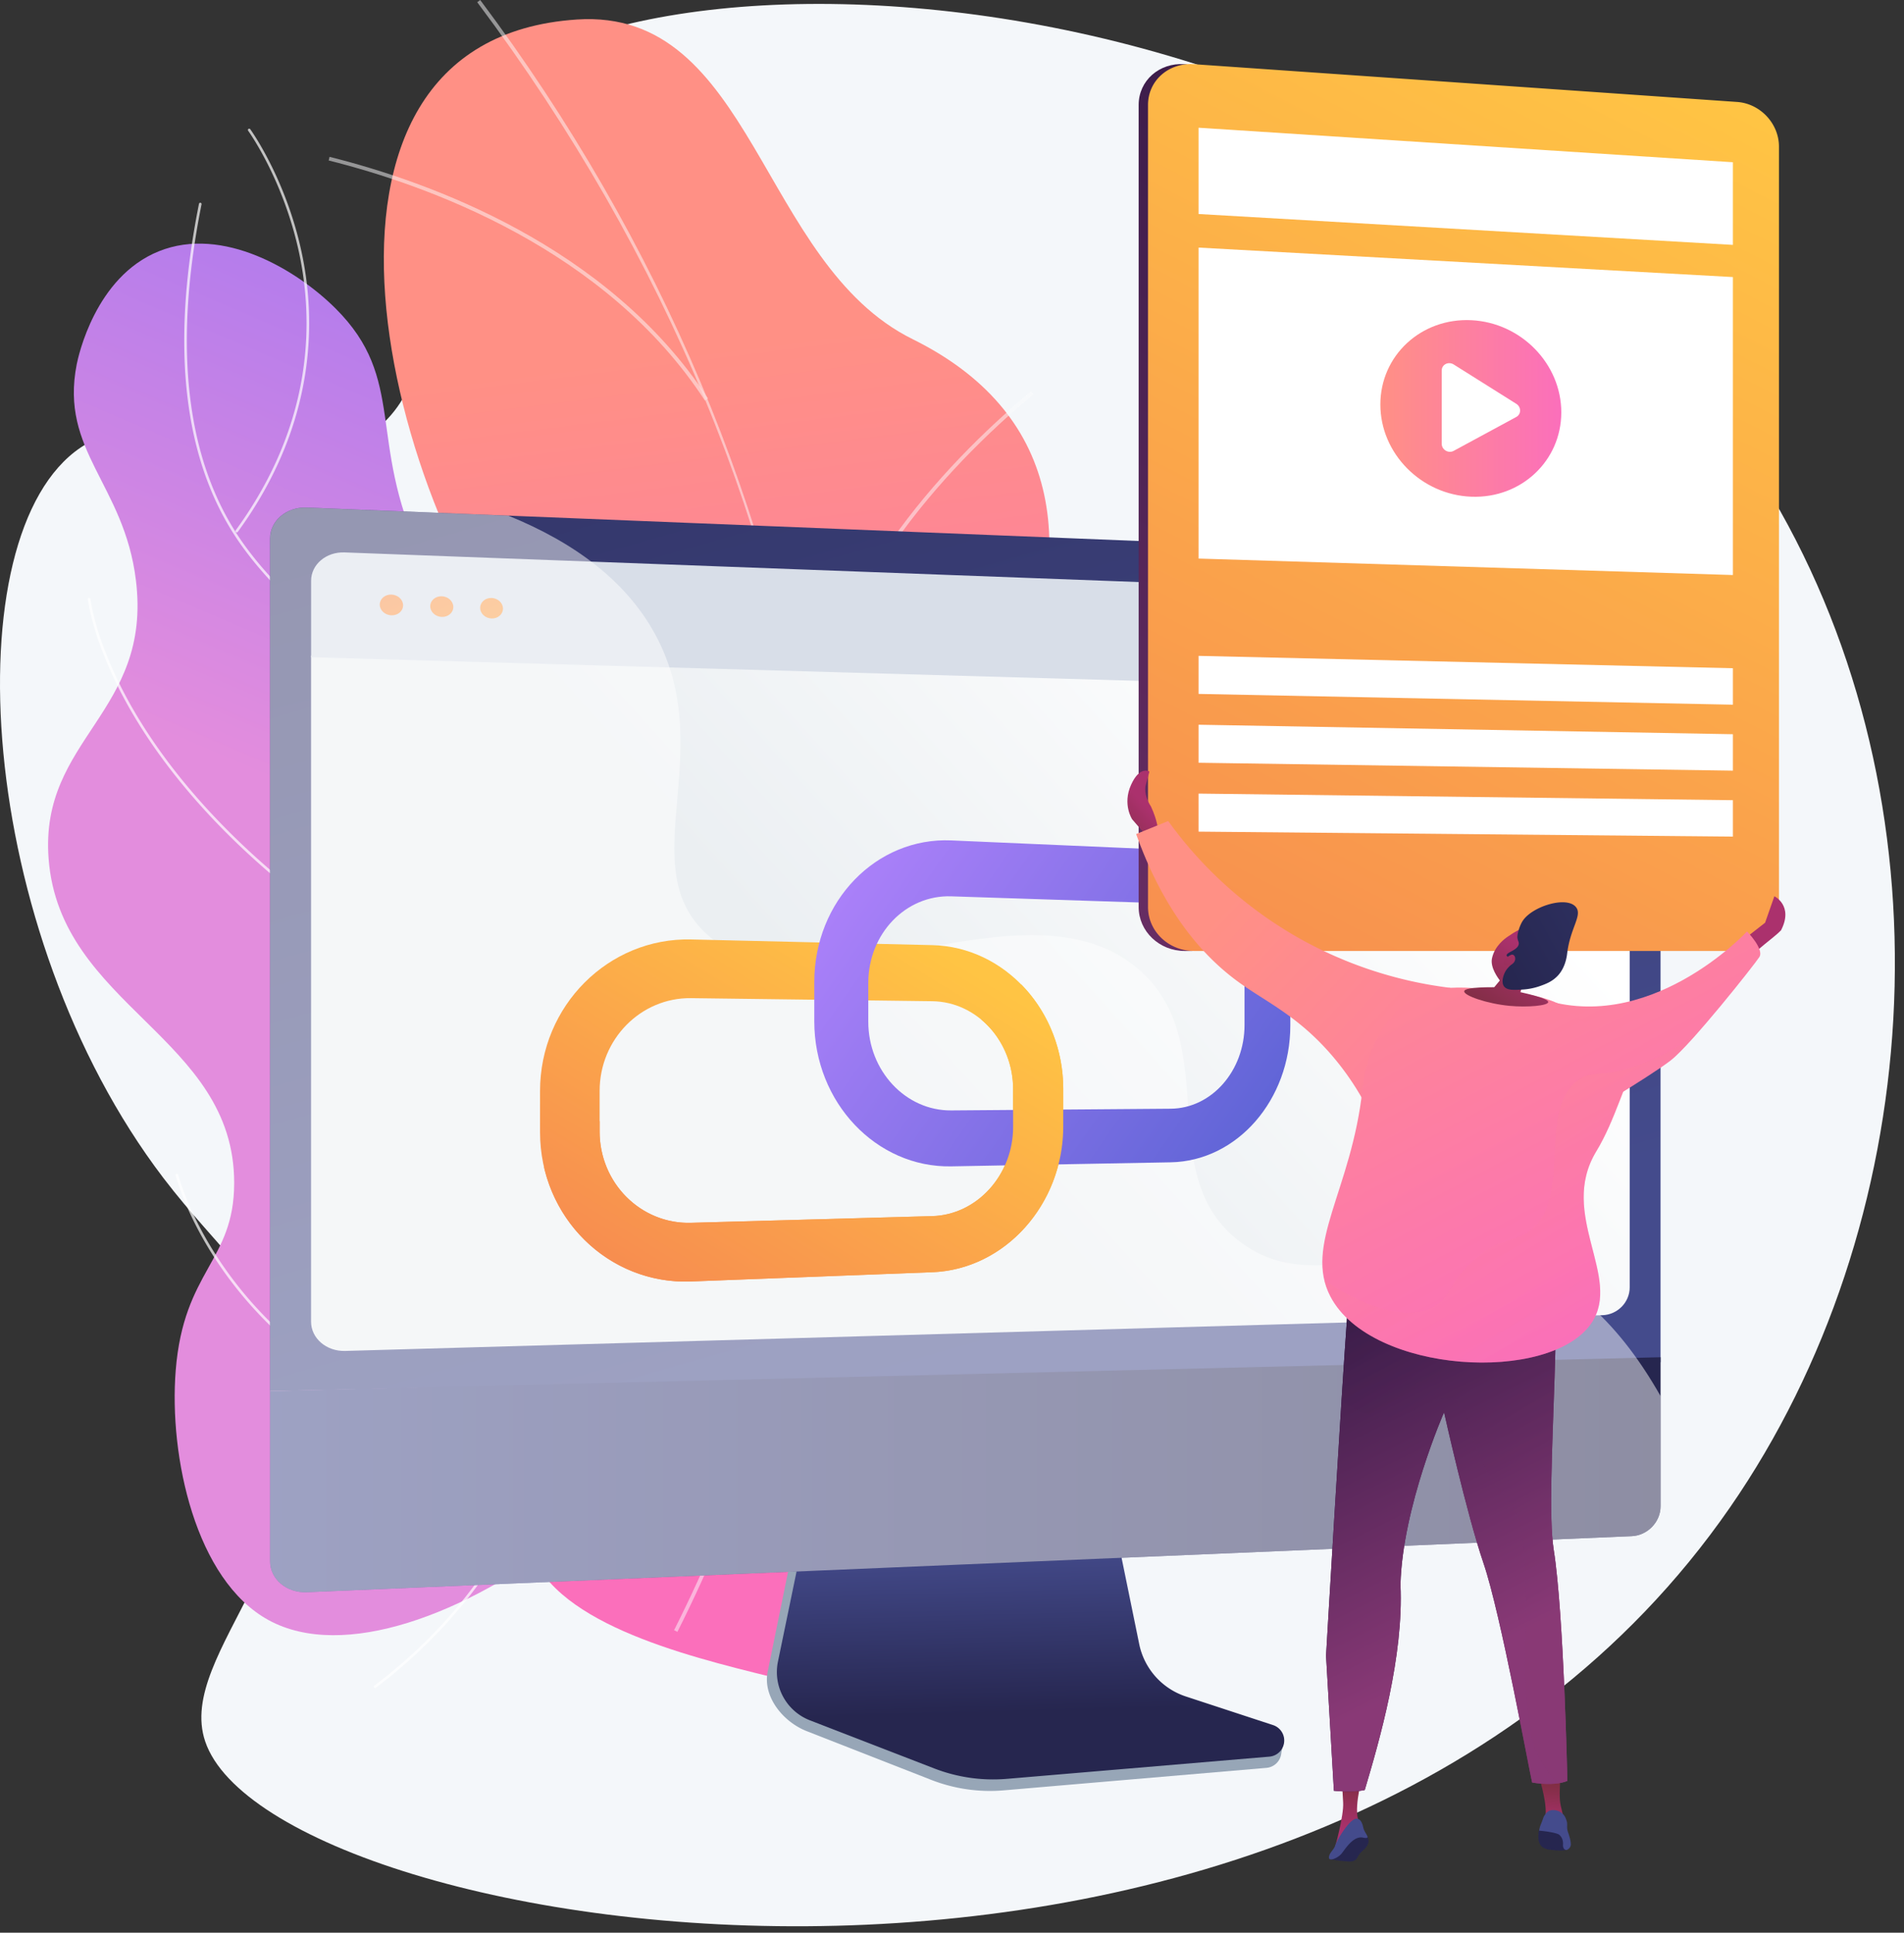<svg width="205" height="208" fill="none" xmlns="http://www.w3.org/2000/svg"><rect width="100%" height="100%" fill="#333333" stroke="none"/><path d="M49.046 12.856c-6.851 9.99 1.182 26.183-8.986 33.695-9.897 7.313-22.057-4.674-31.384 1.62-13.836 9.337-11.31 52.067 8.921 78.613 6.085 7.983 11.167 11.091 13.418 20.12 4.835 19.388-12.155 30.922-8.923 40.511 7.28 21.591 119.246 39.71 164.171-25.179 20.983-30.305 24.121-74.068 5.375-107.304C157.766-5.128 64.423-9.556 49.046 12.856z" fill="#F4F7FA"/><path d="M93.586 180.075c-1.63.938-6.004 1.54-7.21 1.227-8.018-2.082-23.283-5.003-28.169-12.273-.834-1.24 3.635-6.385 3.55-8.041 2.054-3.973 3.012-5.223 3.11-9.957.29-13.978-27.942-18.326-13.957-38.051 10.244-14.449 25.13-18.462 7.792-38.24C41.364 54.962 28.962 4.315 62.094 2.1 81.11.827 81.78 28.358 98.257 36.5c15.659 7.737 18.18 21.996 10.645 39.528-7.537 17.532 3.897 17.898 16.741 26.798 15.427 10.693-4.51 29.844-14.47 37.9-8.021 6.488-24.063 28.416-17.587 39.349z" fill="url(#paint0_linear_645_3138)"/><g opacity=".7" fill="#FCFDFE"><path opacity=".7" d="M72.935 175.623l-.358-.179C100.298 120.431 92.375 54.934 51.383.239l.32-.239C71.13 25.92 83.57 55.409 87.679 85.272c4.32 31.393-.779 62.638-14.744 90.351z"/><path opacity=".7" d="M132.564 106.537c-15.922 5.515-37.315 21.621-47.69 35.898l-.323-.234c10.418-14.333 31.897-30.501 47.884-36.042l.129.378zm-54.312 58.227l-.393-.073c1.697-9.017-1.23-18.543-8.702-28.318-5.477-7.167-13.223-14.296-23.024-21.192l.23-.328c9.833 6.919 17.61 14.076 23.11 21.275 7.544 9.869 10.496 19.501 8.78 28.636zm8.678-83.709l-.395-.053c2.322-17.159 14.593-30.615 24.477-38.883l.257.308c-9.834 8.22-22.034 21.595-24.338 38.628zM76.228 42.886l-.335.219C65.23 26.768 45.939 19.906 35.387 17.27l.096-.389c10.61 2.65 30.01 9.554 40.745 26.005z"/></g><path d="M28.922 174.363c-7.88-4.3-10.74-17.623-10.004-26.871.86-10.799 6.281-11.709 6.296-20.159.028-15.732-18.749-19.026-19.979-34.894-1.006-12.972 11.164-15.692 9.397-30.007-1.275-10.33-8.222-13.877-6.37-23.234.16-.8 1.992-9.4 8.838-12.155 6.91-2.778 14.885 2.024 19.034 6.158 7.666 7.64 3.398 14.129 9.163 26.52 7.85 16.872 20.41 14.833 23.622 28.45 2.652 11.245-5.3 15.228-2.112 27.637 2.962 11.523 10.894 12.277 12.142 20.219 2.874 18.281-33.957 47.108-50.026 38.336z" fill="url(#paint1_linear_645_3138)"/><path opacity=".7" d="M40.392 181.663a.146.146 0 01-.114-.055.138.138 0 01.028-.197c6.327-4.772 11.376-10.658 15.009-17.494 3.44-6.476 7-13.171 5.767-20.824-.932-5.785-4.026-8.606-7.94-12.173-3.814-3.476-8.56-7.799-12.528-16.382-2.267-4.9-5.087-11.001-4.354-18.815.426-4.552 1.87-7.257 3.144-9.647 1.333-2.498 2.384-4.472 1.76-7.688-1.022-5.248-4.273-8.334-8.04-11.908-2.326-2.208-4.731-4.49-6.974-7.57-6.31-8.669-7.9-21.109-4.727-36.977a.141.141 0 11.277.056c-3.158 15.787-1.585 28.154 4.679 36.755 2.226 3.057 4.623 5.331 6.94 7.532 3.8 3.607 7.083 6.72 8.121 12.056.646 3.315-.481 5.428-1.787 7.875-1.26 2.365-2.69 5.044-3.11 9.539-.726 7.739 2.077 13.798 4.328 18.669 3.945 8.53 8.666 12.835 12.462 16.291 3.958 3.605 7.081 6.453 8.029 12.337 1.248 7.746-2.334 14.484-5.795 21-3.653 6.874-8.73 12.79-15.09 17.587a.125.125 0 01-.085.033z" fill="#fff"/><path opacity=".7" d="M36.312 99.565a.138.138 0 01-.08-.025C23.37 90.475 16.777 81.436 13.51 75.449c-3.544-6.496-4.051-10.912-4.056-10.955a.143.143 0 01.126-.157.143.143 0 01.156.126c.005.043.507 4.417 4.03 10.867 3.255 5.954 9.82 14.948 22.63 23.978a.141.141 0 01.032.196.138.138 0 01-.116.06zm8.165 21.736a.136.136 0 01-.098-.04.14.14 0 01-.003-.199c5.816-5.992 10.01-12.506 12.465-19.365a44.199 44.199 0 002.564-16.984c-.446-9.852-4.048-16.577-4.086-16.642a.141.141 0 01.247-.137c.038.068 3.67 6.85 4.119 16.766a44.462 44.462 0 01-2.579 17.091c-2.468 6.894-6.685 13.443-12.528 19.465a.125.125 0 01-.1.045zm14.865 35.757c-.008 0-.015 0-.025-.002C41.537 154 31.5 145.861 26.212 139.572c-5.735-6.822-7.283-13.007-7.298-13.07a.144.144 0 01.103-.172.143.143 0 01.172.103c.015.061 1.552 6.194 7.25 12.967 5.258 6.249 15.24 14.338 32.928 17.376a.142.142 0 01.116.164.147.147 0 01-.141.118zm-33.85-99.761a.14.14 0 01-.113-.224c8.46-11.608 8.371-22.682 6.808-29.93-1.694-7.852-5.432-13.022-5.47-13.072a.14.14 0 01.227-.166c.038.053 3.811 5.268 5.518 13.18 1.575 7.303 1.664 18.463-6.857 30.154a.134.134 0 01-.113.058z" fill="#fff"/><path d="M127.369 183.705c-2.571-.852-4.492-3.035-5.034-5.715l-3.741-18.515-32 1.137-3.938 19.289c-.552 2.702 1.656 5.412 4.2 6.408l13.387 5.238a17.392 17.392 0 007.827 1.134l28.295-2.42a1.757 1.757 0 001.588-1.555c.096-.834.676-1.769-.113-2.032l-10.471-2.969z" fill="#97A6B7"/><path d="M127.685 182.581a7.524 7.524 0 01-5.029-5.644l-3.738-18.283-31.222 1.124-3.935 19.047a5.571 5.571 0 003.448 6.324l13.375 5.173a17.576 17.576 0 007.82 1.122l28.267-2.39a1.744 1.744 0 00.396-3.396l-9.382-3.077z" fill="url(#paint2_linear_645_3138)"/><path d="M178.788 146.602V63.578c0-1.701-1.404-3.15-3.123-3.221L33.031 54.622c-2.17-.088-3.953 1.412-3.953 3.333v91.752l149.71-3.105z" fill="url(#paint3_linear_645_3138)"/><path d="M33.492 70.571v71.673c0 1.789 1.654 3.206 3.67 3.148l135.37-3.849c1.616-.046 2.934-1.389 2.934-2.985V74.635L33.492 70.57z" fill="url(#paint4_linear_645_3138)"/><path d="M175.467 74.79v-7.335c0-1.563-1.29-2.888-2.873-2.949L37.091 59.452c-1.974-.073-3.595 1.3-3.595 3.053v8.225l141.971 4.06z" fill="#D8DEE8"/><path d="M43.4 65.146c0 .615-.562 1.097-1.255 1.077-.694-.023-1.258-.54-1.258-1.157 0-.618.564-1.1 1.258-1.077.693.023 1.255.542 1.255 1.157z" fill="url(#paint5_linear_645_3138)"/><path d="M48.807 65.325c0 .613-.554 1.092-1.24 1.07-.686-.023-1.243-.538-1.243-1.153s.557-1.091 1.243-1.069c.686.023 1.24.54 1.24 1.152z" fill="url(#paint6_linear_645_3138)"/><path d="M54.154 65.5c0 .607-.55 1.083-1.225 1.063-.678-.023-1.23-.534-1.23-1.144 0-.61.55-1.087 1.23-1.064.676.025 1.225.537 1.225 1.144z" fill="url(#paint7_linear_645_3138)"/><path d="M29.082 149.71v18.323c0 1.921 1.782 3.416 3.953 3.325l142.634-6.029c1.719-.074 3.123-1.525 3.123-3.227V146.07l-149.71 3.64z" fill="url(#paint8_linear_645_3138)"/><path opacity=".48" d="M163.342 135.884c-11.714-3.957-21.406 4.114-29.828-2.24-9.493-7.164-1.82-20.928-10.602-29.037-12.198-11.263-36.586 6.204-47.178-4.414-7.283-7.3 1.308-18.989-4.858-31.285-3.136-6.251-9.012-10.514-16.143-13.41l-21.698-.872c-2.17-.089-3.953 1.411-3.953 3.332v110.076c0 1.921 1.782 3.416 3.953 3.325l142.634-6.03c1.719-.073 3.123-1.525 3.123-3.226v-11.848c-5.024-8.88-10.57-12.722-15.45-14.371z" fill="#fff"/><path d="M100.365 136.92l-25.967.995c-8.852.341-16.253-6.866-16.253-16.074v-4.417c0-9.206 7.4-16.523 16.253-16.317l25.967.61c7.869.184 14.113 7.132 14.113 15.49v4.011c0 8.361-6.244 15.402-14.113 15.702zm-25.967-29.498c-5.384-.068-9.836 4.406-9.836 9.977v4.371c0 5.571 4.452 9.982 9.836 9.831l25.967-.721c4.839-.134 8.716-4.442 8.716-9.604v-4.051c0-5.162-3.877-9.412-8.716-9.473l-25.967-.33z" fill="url(#paint9_linear_645_3138)"/><path d="M126.043 125.09l-23.63.436c-8.036.149-14.741-6.857-14.741-15.621V105.7c0-8.762 6.708-15.6 14.741-15.253l23.63 1.026c7.181.313 12.883 7.06 12.883 15.052v3.834c0 7.993-5.704 14.6-12.883 14.731zm-23.63-28.626c-4.888-.161-8.926 4.023-8.926 9.329v4.162c0 5.306 4.038 9.592 8.926 9.551l23.63-.184c4.414-.035 7.953-4.076 7.953-9.009v-3.869c0-4.933-3.539-9.062-7.953-9.206l-23.63-.774z" fill="url(#paint10_linear_645_3138)"/><path d="M109.972 105.965c-1.429 1.253-2.866 2.511-4.308 3.778 2.08 1.735 3.416 4.447 3.416 7.485v4.05c0 5.163-3.877 9.471-8.717 9.604l-25.966.721c-5.384.149-9.836-4.26-9.836-9.831v-1.116c-.222.171-.446.345-.668.519a129.927 129.927 0 00-5.319 4.434c1.71 7.34 8.233 12.599 15.823 12.306l25.966-.995c7.87-.303 14.114-7.343 14.114-15.702v-4.011c0-4.416-1.729-8.416-4.505-11.242z" fill="url(#paint11_linear_645_3138)"/><path d="M185.969 12.014L128.35 7.94l-.56-1.013-.244-.018c-2.728-.189-4.948 1.77-4.948 4.377v86.338c0 2.606 2.22 4.721 4.948 4.721h.817l.252-.512 57.047-1.366c2.49 0 4.867-.131 4.867-2.609V15.775c0-2.478-2.067-3.59-4.56-3.761z" fill="url(#paint12_linear_645_3138)"/><path d="M187.033 10.973l-58.479-4.064c-2.728-.189-4.949 1.77-4.949 4.377v86.338c0 2.606 2.221 4.721 4.949 4.721h58.479a4.494 4.494 0 004.504-4.487V15.775c0-2.478-2.014-4.628-4.504-4.802z" fill="url(#paint13_linear_645_3138)"/><path d="M186.578 26.355l-57.531-3.323v-9.286l57.531 3.713v8.896zm0 49.485l-57.531-1.16v-4.094l57.531 1.331v3.922zm0 7.1l-57.531-.85v-4.093l57.531 1.021v3.922zm0 7.099l-57.531-.537v-4.094l57.531.709v3.922zm0-28.154l-57.531-1.77v-33.47l57.531 3.173v32.067z" fill="#fff"/><path d="M168.101 44.378c0 5.208-4.31 9.274-9.669 9.08-5.4-.197-9.811-4.641-9.811-9.925 0-5.283 4.409-9.344 9.811-9.072 5.356.27 9.669 4.71 9.669 9.917z" fill="url(#paint14_linear_645_3138)"/><path d="M163.255 43.46l-6.743-4.237c-.567-.355-1.285.008-1.285.65v7.888c0 .643.72 1.069 1.285.764l6.743-3.65c.547-.295.547-1.07 0-1.415z" fill="#fff"/><path d="M123.349 89.857l-1.452-1.684s-1.063-1.605-.12-3.703c.942-2.097 1.976-1.431 1.976-1.431l-.406 1.497s-.267.965.572 2.258c.724 1.53.789 2.67.789 2.67l-1.359.393z" fill="url(#paint15_linear_645_3138)"/><path d="M188.161 100.775l1.883-1.47.999-2.849s2.092 1.009.716 3.666c-.82.859-2.766 2.094-3.648 3.375-.885 1.281.05-2.722.05-2.722z" fill="url(#paint16_linear_645_3138)"/><path d="M168.754 121.155s8.921-5.316 11.116-7.025c2.289-1.783 8.999-10.28 9.554-11.127.554-.847-1.324-2.758-1.324-2.758s-10.735 11.558-22.815 7.021c1.636 4.555 3.469 13.889 3.469 13.889z" fill="url(#paint17_linear_645_3138)"/><path d="M165.781 191.504s.951 3.02.547 4.298c1.253.068 2.077-.033 2.077-.033s-.405-1.376-.453-2.044c-.066-.905.05-2.355.05-2.355l-2.221.134z" fill="url(#paint18_linear_645_3138)"/><path d="M147.169 197.614a.935.935 0 01.182.555.884.884 0 01-.094.355c-.236.509-.554.555-.932 1.084-.232.325-.199.429-.398.57-.265.184-.565.174-.827.156a14.749 14.749 0 01-1.866-.244c.459-.51.943-1.024 1.457-1.543.225-.227.452-.449.673-.666l1.261-.325c.181.02.363.041.544.058z" fill="#26264F"/><path d="M146.589 191.564s-.973 3.618-.154 4.712c.686 1.084-.39.267-.39.267l-1.437 1.079-.913 1.338s1.011-3.536.918-4.978c-.093-1.44-.124-2.41-.124-2.41l2.1-.008z" fill="url(#paint19_linear_645_3138)"/><path d="M156.154 106.313a44.094 44.094 0 01-16.483-5.455 44.144 44.144 0 01-13.892-12.496c-1.149.467-2.301.936-3.451 1.402 3.171 8.86 7.562 13.433 11.099 15.982 2.894 2.087 6.254 3.566 9.854 7.7 2.586 2.97 4.098 5.937 4.976 8.001l7.897-15.134z" fill="url(#paint20_linear_645_3138)"/><path d="M148.43 130.051s-2.68 2.064-3.363 11.325c-.683 9.262-2.294 36.813-2.294 36.813l.845 14.54s1.971.217 3.322-.083c1.591-5.337 4.207-14.371 3.847-22.112.217-8.364 4.694-18.545 4.694-18.545s2.394 10.819 4.255 16.276c1.86 5.458 4.92 22.354 5.228 23.574 2.614.434 3.788-.181 3.788-.181s-.373-17.968-1.462-24.832c-1.091-6.864 1.561-30.481-.743-35.308-5.778-2.821-18.117-1.467-18.117-1.467z" fill="url(#paint21_linear_645_3138)"/><path d="M148.43 130.051s-2.68 2.064-3.363 11.325c-.683 9.262-2.294 36.813-2.294 36.813l.845 14.54s1.971.217 3.322-.083c1.591-5.337 4.207-14.371 3.847-22.112.217-8.364 4.694-18.545 4.694-18.545s2.394 10.819 4.255 16.276c1.86 5.458 4.92 22.354 5.228 23.574 2.614.434 3.788-.181 3.788-.181s-.373-17.968-1.462-24.832c-1.091-6.864 1.561-30.481-.743-35.308-5.778-2.821-18.117-1.467-18.117-1.467z" fill="url(#paint22_linear_645_3138)"/><path d="M165.942 196.891s-.29-.023-.295.355c-.003.378-.255 1.656 1.22 1.828 1.472.169 1.714.02 1.762.025.048.002-.298-1.263-.298-1.263l-.428-.64-1.263-.227-.698-.078z" fill="#26264F"/><path d="M169.124 198.428c-.007-.315-.146-.816-.292-1.225-.217-.605.012-.809-.197-1.363-.073-.192-.143-.373-.312-.56a1.531 1.531 0 00-1.014-.474 1.074 1.074 0 00-.499.078c-.237.106-.365.28-.476.434-.174.242-.144.323-.434 1.028-.022.058-.075.179-.118.353a2.285 2.285 0 00-.063.32c.388.028 1.873.2 2.17.452.298.252.426.652.398 1.041-.027.388.152.582.346.585.171.005.539-.29.491-.669zm-23.034-2.697c.332.031.557.313.693.966.136.653.978 1.28-.043 1.071-1.021-.212-1.878 1.195-2.286 1.707-.409.511-1.432.92-1.369.393.063-.527.517-.741.68-1.271.167-.532 1.568-2.934 2.325-2.866z" fill="#444B8C"/><path opacity=".3" d="M162.893 162.299c.676 1.273 1.651 3.594 1.362 13.697-.033 1.137-.205 6.668.524 10.207.199.973.443 2.269 1.26 3.529.492.759.998 1.492 1.505 2.213.822-.091 1.21-.29 1.21-.29s-.373-17.968-1.462-24.832c-1.091-6.864 1.56-30.481-.744-35.308-5.777-2.821-18.116-1.467-18.116-1.467s-2.68 2.065-3.363 11.326c-.166 2.253-.388 5.593-.628 9.354.85.661 2.118 1.437 3.751 1.682 4.086.61 6.206-2.748 8.417-1.727 1.787.824.966 3.277 3.683 7.973 1.296 2.244 1.704 1.954 2.601 3.643z" fill="url(#paint23_linear_645_3138)"/><path d="M162.042 106.698c-2.216-.229-7.822-1.263-10.663 1.185-1.031.887-1.817 1.77-2.44 2.735-1.84 2.851-2.14 5.662-2.246 6.632-1.175 10.812-6.355 16.73-3.448 22.281 4.376 8.356 23.682 9.395 28.101 2.861 3.352-4.953-3.61-11.663.519-18.474 2.067-3.411 3-7.409 4.878-10.928.048-.088.237-.36.131-.645-.398-1.082-4.873-.28-6.108-1.984-2.183-3.01-6.488-3.431-8.724-3.663z" fill="url(#paint24_linear_645_3138)"/><path d="M160.637 103.152c.28-1.364 1.432-2.166 1.684-2.337 1.051-.716 1.26-.781 1.605-.822l.472-.035.05.005c.272.038 1.066.416 1.208.532.451.368-.073 2.71-1.732 5.545-.076.245-.149.489-.225.737 2.451.547 3.015.872 2.995 1.073-.035.386-2.228.583-4.162.401-2.435-.229-4.948-1.109-4.882-1.573.03-.217.632-.438 3.234-.433.199-.242.401-.484.6-.724-.146-.212-1.051-1.364-.847-2.369z" fill="url(#paint25_linear_645_3138)"/><path d="M164 99.028c-.409.572-.673 1.598-.62 1.918.06.373.174.421.138.66-.095.671-1.346.875-1.303 1.221.03.247.678.204.764.516.096.343-.628.578-.991 1.397-.055.128-.401.9-.068 1.396.31.462 1.084.414 1.954.366a6.9 6.9 0 001.87-.358c.651-.23 1.349-.477 1.961-1.119l.071-.076c.794-.892.928-2.082.963-2.375.333-2.732 1.664-4.068.938-4.953-.984-1.21-4.588-.116-5.677 1.407z" fill="url(#paint26_linear_645_3138)"/><path d="M162.65 102.781c.378-.189.62.298.419.691-.202.396-.794.607-1.122.338-.33-.268.194-.774.703-1.029z" fill="url(#paint27_linear_645_3138)"/><path opacity=".3" d="M164.533 132.581c-1.631 1.097-3.035.658-5.382 2.635-1.921 1.615-2.48 2.641-3.194 3.854-2.473 4.202-9.309 1.616-13.375-1.339.141.608.355 1.208.666 1.803 4.376 8.356 23.682 9.395 28.101 2.861 3.352-4.954-3.61-11.664.519-18.475 1.22-2.011 2.044-4.227 2.902-6.43 2.112-1.316 4.187-2.65 5.099-3.36.691-.537 1.782-1.687 2.987-3.053a23.35 23.35 0 01-6.987 3.736c-3.726 1.222-4.293.322-5.798 1.318-4.757 3.141-.575 13.115-5.538 16.45z" fill="url(#paint28_linear_645_3138)"/><defs><linearGradient id="paint0_linear_645_3138" x1="79.004" y1="37.001" x2="89.769" y2="122.707" gradientUnits="userSpaceOnUse"><stop stop-color="#FF9085"/><stop offset="1" stop-color="#FB6FBB"/></linearGradient><linearGradient id="paint1_linear_645_3138" x1="43.438" y1="90.542" x2="77.762" y2="9.97" gradientUnits="userSpaceOnUse"><stop offset=".004" stop-color="#E38DDD"/><stop offset="1" stop-color="#9571F6"/></linearGradient><linearGradient id="paint2_linear_645_3138" x1="110.49" y1="166.061" x2="110.976" y2="184.303" gradientUnits="userSpaceOnUse"><stop stop-color="#444B8C"/><stop offset=".996" stop-color="#26264F"/></linearGradient><linearGradient id="paint3_linear_645_3138" x1="114.461" y1="143.383" x2="60.857" y2="-44.81" gradientUnits="userSpaceOnUse"><stop stop-color="#444B8C"/><stop offset=".996" stop-color="#26264F"/></linearGradient><linearGradient id="paint4_linear_645_3138" x1="47.324" y1="156.926" x2="142.608" y2="70.716" gradientUnits="userSpaceOnUse"><stop offset=".494" stop-color="#EBEFF2"/><stop offset="1" stop-color="#fff"/></linearGradient><linearGradient id="paint5_linear_645_3138" x1="33.894" y1="46.728" x2="51.999" y2="87.064" gradientUnits="userSpaceOnUse"><stop offset=".004" stop-color="#F36F56"/><stop offset="1" stop-color="#FFC444"/></linearGradient><linearGradient id="paint6_linear_645_3138" x1="38.341" y1="44.732" x2="56.446" y2="85.068" gradientUnits="userSpaceOnUse"><stop offset=".004" stop-color="#F36F56"/><stop offset="1" stop-color="#FFC444"/></linearGradient><linearGradient id="paint7_linear_645_3138" x1="42.737" y1="42.76" x2="60.842" y2="83.095" gradientUnits="userSpaceOnUse"><stop offset=".004" stop-color="#F36F56"/><stop offset="1" stop-color="#FFC444"/></linearGradient><linearGradient id="paint8_linear_645_3138" x1="29.083" y1="158.716" x2="178.791" y2="158.716" gradientUnits="userSpaceOnUse"><stop stop-color="#444B8C"/><stop offset=".996" stop-color="#26264F"/></linearGradient><linearGradient id="paint9_linear_645_3138" x1="97.892" y1="100.292" x2="59.804" y2="162.804" gradientUnits="userSpaceOnUse"><stop stop-color="#FFC444"/><stop offset=".996" stop-color="#F36F56"/></linearGradient><linearGradient id="paint10_linear_645_3138" x1="92.468" y1="93.7" x2="133.87" y2="122.681" gradientUnits="userSpaceOnUse"><stop stop-color="#AA80F9"/><stop offset=".996" stop-color="#6165D7"/></linearGradient><linearGradient id="paint11_linear_645_3138" x1="100.908" y1="102.13" x2="62.819" y2="164.642" gradientUnits="userSpaceOnUse"><stop stop-color="#FFC444"/><stop offset=".996" stop-color="#F36F56"/></linearGradient><linearGradient id="paint12_linear_645_3138" x1="179.746" y1="9.16" x2="100.533" y2="163.722" gradientUnits="userSpaceOnUse"><stop stop-color="#311944"/><stop offset="1" stop-color="#893976"/></linearGradient><linearGradient id="paint13_linear_645_3138" x1="181.155" y1="8.568" x2="101.418" y2="164.152" gradientUnits="userSpaceOnUse"><stop stop-color="#FFC444"/><stop offset=".996" stop-color="#F36F56"/></linearGradient><linearGradient id="paint14_linear_645_3138" x1="148.622" y1="43.956" x2="168.101" y2="43.956" gradientUnits="userSpaceOnUse"><stop stop-color="#FF9085"/><stop offset="1" stop-color="#FB6FBB"/></linearGradient><linearGradient id="paint15_linear_645_3138" x1="123.3" y1="86.689" x2="118.67" y2="91.007" gradientUnits="userSpaceOnUse"><stop stop-color="#AB316D"/><stop offset="1" stop-color="#792D3D"/></linearGradient><linearGradient id="paint16_linear_645_3138" x1="189.103" y1="100.439" x2="182.122" y2="106.948" gradientUnits="userSpaceOnUse"><stop stop-color="#AB316D"/><stop offset="1" stop-color="#792D3D"/></linearGradient><linearGradient id="paint17_linear_645_3138" x1="162.353" y1="80.093" x2="190.353" y2="132.84" gradientUnits="userSpaceOnUse"><stop stop-color="#FF9085"/><stop offset="1" stop-color="#FB6FBB"/></linearGradient><linearGradient id="paint18_linear_645_3138" x1="166.88" y1="196.533" x2="167.274" y2="191.192" gradientUnits="userSpaceOnUse"><stop stop-color="#AB316D"/><stop offset="1" stop-color="#792D3D"/></linearGradient><linearGradient id="paint19_linear_645_3138" x1="145.238" y1="197.052" x2="145.713" y2="190.615" gradientUnits="userSpaceOnUse"><stop stop-color="#AB316D"/><stop offset="1" stop-color="#792D3D"/></linearGradient><linearGradient id="paint20_linear_645_3138" x1="133.112" y1="96.154" x2="179.565" y2="139.28" gradientUnits="userSpaceOnUse"><stop stop-color="#FF9085"/><stop offset="1" stop-color="#FB6FBB"/></linearGradient><linearGradient id="paint21_linear_645_3138" x1="143.642" y1="160.732" x2="170.886" y2="162.74" gradientUnits="userSpaceOnUse"><stop stop-color="#311944"/><stop offset="1" stop-color="#893976"/></linearGradient><linearGradient id="paint22_linear_645_3138" x1="142.734" y1="137.411" x2="162.24" y2="176.443" gradientUnits="userSpaceOnUse"><stop stop-color="#311944"/><stop offset="1" stop-color="#893976"/></linearGradient><linearGradient id="paint23_linear_645_3138" x1="150.214" y1="133.624" x2="172.236" y2="170.613" gradientUnits="userSpaceOnUse"><stop stop-color="#311944"/><stop offset="1" stop-color="#893976"/></linearGradient><linearGradient id="paint24_linear_645_3138" x1="140.052" y1="88.242" x2="170.72" y2="146.014" gradientUnits="userSpaceOnUse"><stop stop-color="#FF9085"/><stop offset="1" stop-color="#FB6FBB"/></linearGradient><linearGradient id="paint25_linear_645_3138" x1="165.289" y1="102.972" x2="159.853" y2="110.47" gradientUnits="userSpaceOnUse"><stop stop-color="#AB316D"/><stop offset="1" stop-color="#792D3D"/></linearGradient><linearGradient id="paint26_linear_645_3138" x1="202.388" y1="81.783" x2="160.697" y2="104.777" gradientUnits="userSpaceOnUse"><stop stop-color="#444B8C"/><stop offset=".996" stop-color="#26264F"/></linearGradient><linearGradient id="paint27_linear_645_3138" x1="163.339" y1="101.356" x2="160.206" y2="109.001" gradientUnits="userSpaceOnUse"><stop stop-color="#AB316D"/><stop offset="1" stop-color="#792D3D"/></linearGradient><linearGradient id="paint28_linear_645_3138" x1="153.988" y1="110.92" x2="174.04" y2="142.79" gradientUnits="userSpaceOnUse"><stop stop-color="#FF9085"/><stop offset="1" stop-color="#FB6FBB"/></linearGradient></defs></svg>